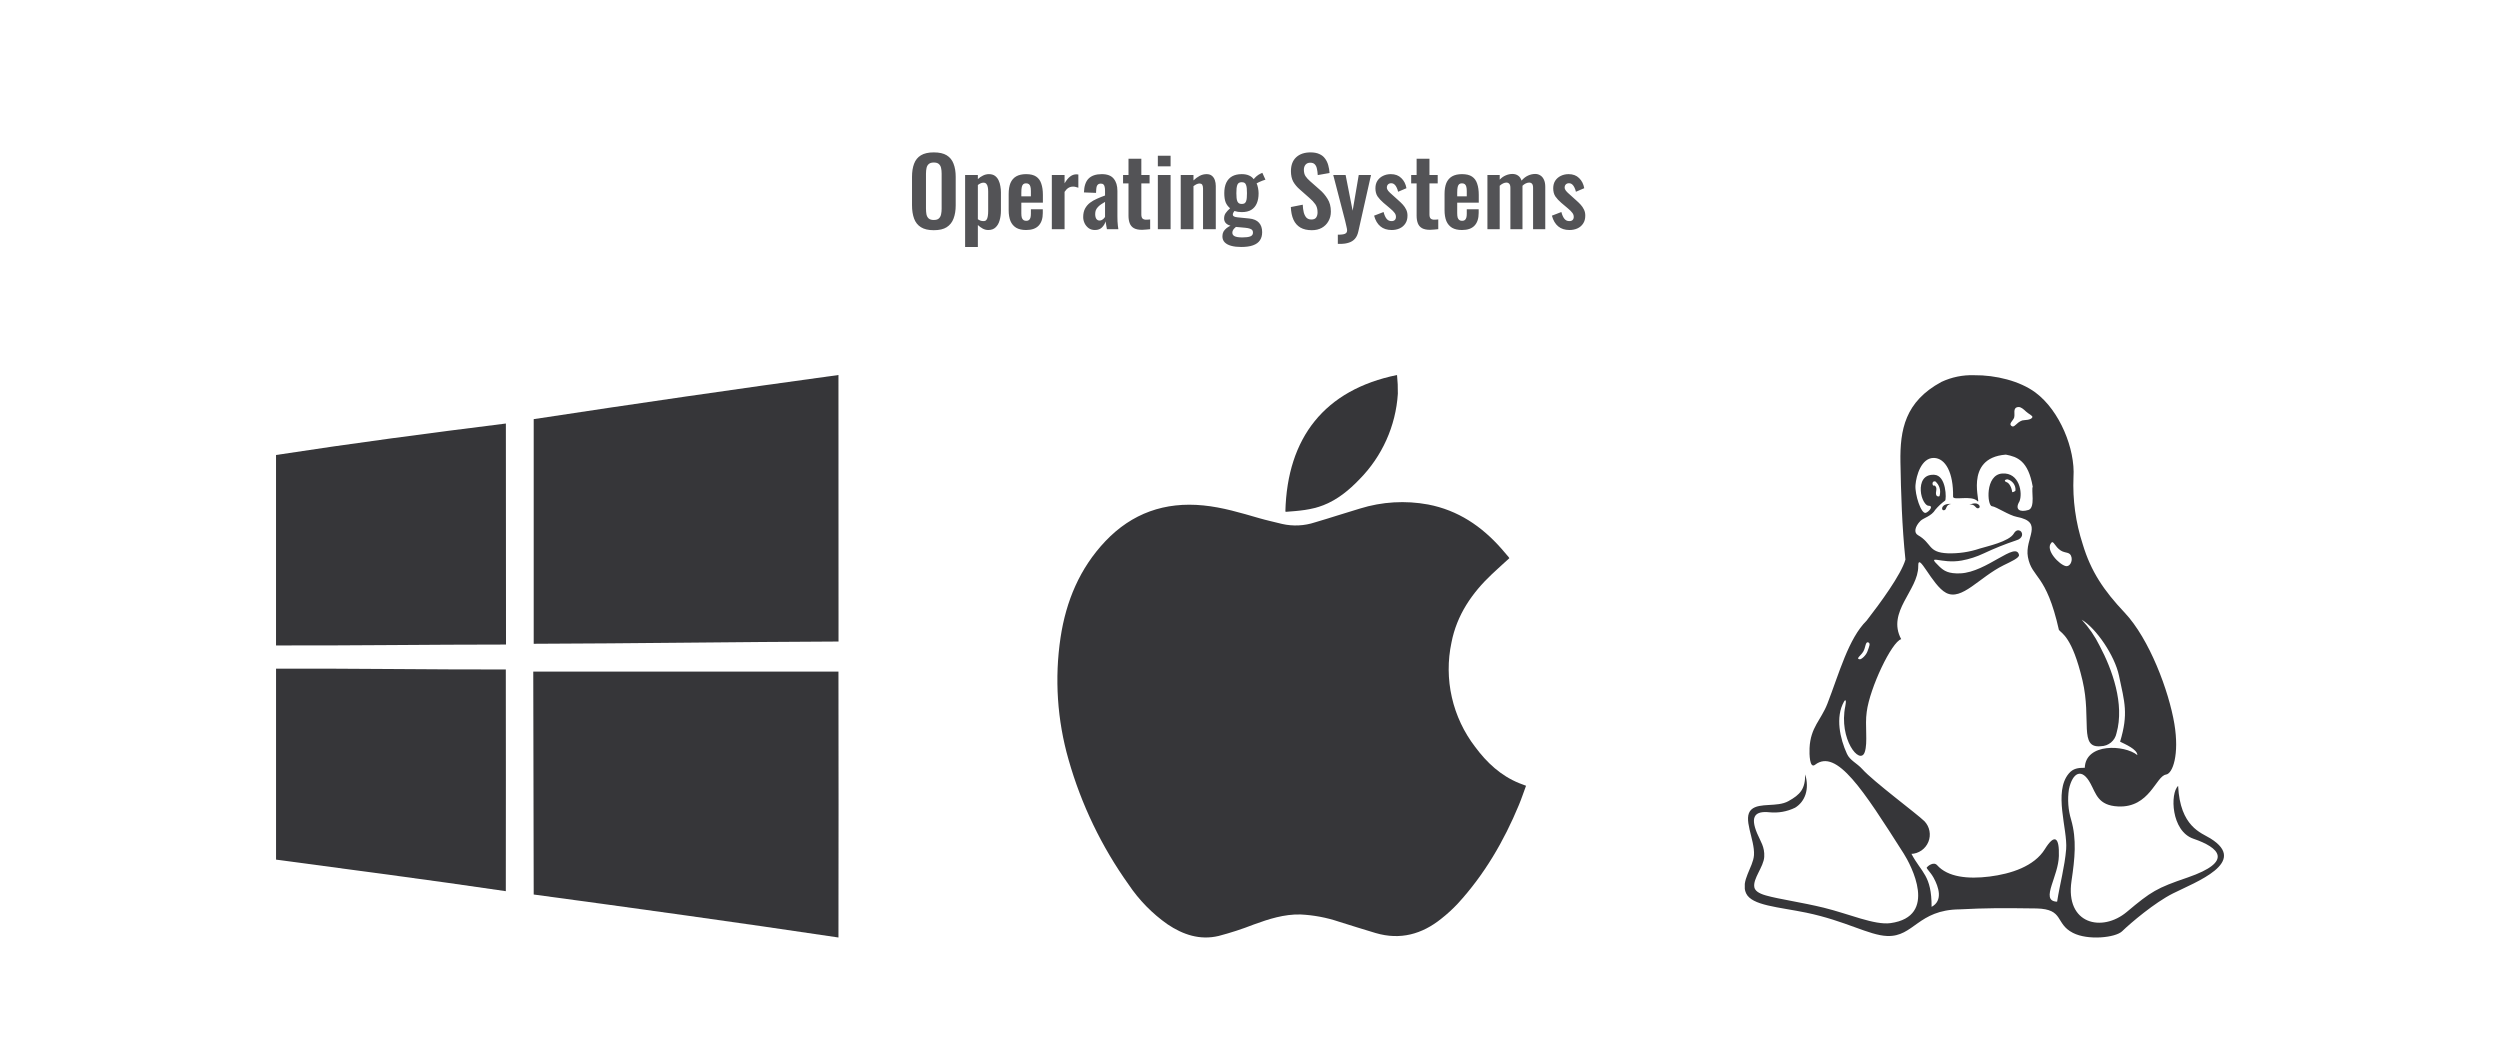 <svg width="480" height="204" viewBox="0 0 480 204" fill="none" xmlns="http://www.w3.org/2000/svg">
<g clip-path="url(#clip0_1502_12764)">
<path d="M102.473 80.475C121.955 77.502 141.458 74.677 160.984 72C160.998 89.064 161.003 106.121 160.997 123.174C141.492 123.248 121.987 123.546 102.471 123.606C102.458 109.222 102.458 94.845 102.471 80.475H102.473Z" fill="#1E1E21" fill-opacity="0.89"/>
<path d="M53 87.358C67.667 85.101 82.398 83.153 97.128 81.315C97.143 95.464 97.151 109.61 97.153 123.754C82.436 123.754 67.717 123.965 52.997 123.926V87.358H53Z" fill="#1E1E21" fill-opacity="0.89"/>
<path d="M53 128.38C67.706 128.331 82.411 128.566 97.117 128.541C97.117 142.729 97.153 156.916 97.117 171.106C82.425 168.934 67.706 167.033 52.989 165.046L53 128.38Z" fill="#1E1E21" fill-opacity="0.89"/>
<path d="M102.386 128.949H160.984C161.009 145.962 161.009 162.979 160.984 180C141.511 177.089 121.987 174.386 102.471 171.747C102.447 157.486 102.419 143.22 102.386 128.949Z" fill="#1E1E21" fill-opacity="0.89"/>
</g>
<g clip-path="url(#clip1_1502_12764)">
<path d="M289.801 107.166C288.693 108.176 287.576 109.177 286.481 110.206C282.612 113.848 279.707 118.083 278.682 123.366C277.945 126.835 277.969 130.422 278.755 133.881C279.54 137.34 281.067 140.59 283.231 143.407C285.462 146.414 288.12 148.912 291.659 150.358C292.073 150.524 292.493 150.673 293 150.867C292.534 152.114 292.134 153.342 291.636 154.537C288.754 161.488 285.005 167.92 279.888 173.499C278.921 174.53 277.876 175.488 276.764 176.362C273.039 179.374 268.848 180.533 264.122 179.143C261.766 178.457 259.438 177.688 257.091 176.969C254.701 176.165 252.209 175.697 249.688 175.579C246.531 175.505 243.635 176.446 240.701 177.512C238.506 178.374 236.261 179.106 233.978 179.703C230.379 180.561 227.119 179.458 224.139 177.447C221.207 175.383 218.681 172.799 216.689 169.824C211.499 162.552 207.601 154.447 205.165 145.863C202.979 138.246 202.454 130.251 203.624 122.416C204.676 115.433 207.293 109.131 212.219 103.922C217.341 98.528 223.65 96.309 231.035 97.041C234.714 97.403 238.224 98.464 241.744 99.483C243.211 99.909 244.71 100.229 246.196 100.604C248.276 101.071 250.444 100.964 252.468 100.294C255.369 99.451 258.232 98.491 261.11 97.643C265.345 96.324 269.84 96.057 274.203 96.865C279.939 97.968 284.475 101.035 288.269 105.336C288.735 105.873 289.201 106.42 289.666 106.967C289.717 107.029 289.762 107.096 289.801 107.166V107.166Z" fill="#1E1E21" fill-opacity="0.89"/>
<path d="M268.229 72C268.352 73.196 268.405 74.398 268.387 75.6C267.993 81.775 265.38 87.602 261.026 92.018C259.038 94.094 256.835 95.915 254.125 96.986C251.797 97.912 249.362 98.088 246.908 98.269C246.871 98.269 246.829 98.227 246.792 98.209C247.141 84.025 254.326 74.85 268.229 72Z" fill="#1E1E21" fill-opacity="0.89"/>
</g>
<g clip-path="url(#clip2_1502_12764)">
<path fill-rule="evenodd" clip-rule="evenodd" d="M366.944 163.953C367.659 163.925 368.351 163.691 368.937 163.281C369.522 162.871 369.977 162.301 370.247 161.639C370.517 160.978 370.59 160.253 370.458 159.551C370.326 158.849 369.994 158.2 369.502 157.681C367.996 156.21 359.709 150.071 357.549 147.658C356.547 146.534 355.181 146.005 354.61 144.724C353.286 141.832 352.359 137.692 354.039 134.726C354.337 134.189 354.536 134.428 354.304 135.552C352.98 141.882 357.118 147.063 358.029 144.402C358.658 142.576 358.029 139.296 358.41 136.684C358.997 132.082 363.203 123.224 365.032 122.72C362.184 117.456 368.343 113.333 368.302 108.713C368.252 105.706 370.942 112.407 373.649 113.828C376.671 115.415 379.998 110.837 384.717 108.515C386.049 107.862 387.755 107.11 387.647 106.548C387.093 103.846 381.447 109.854 376.406 110.085C374.113 110.176 373.26 109.631 372.366 108.78C369.684 106.185 372.639 108.35 376.638 107.623C378.107 107.354 379.535 106.893 380.884 106.251C382.89 105.306 384.949 104.478 387.051 103.772C388.533 103.367 388.417 102.26 387.879 101.921C387.548 101.731 387.051 101.748 386.662 102.425C385.751 104.003 381.447 104.904 380.106 105.325C378.124 105.995 376.038 106.302 373.947 106.234C370.106 106.077 371 104.317 368.244 102.747C367.416 102.285 367.656 101.095 368.732 100.004C369.295 99.442 370.835 99.128 371.596 97.847C372.147 97.198 372.772 96.615 373.459 96.112C373.724 95.93 373.749 91.237 371.34 91.154C369.287 91.072 368.707 92.65 368.79 94.228C368.873 95.806 369.717 97.112 370.272 97.104C371.348 97.104 370.346 98.277 369.75 98.467C368.865 98.756 367.631 94.955 367.772 93.129C367.913 91.303 368.914 87.857 371.331 87.923C373.5 87.981 375.073 90.7 374.99 95.36C374.99 96.186 378.517 94.988 379.692 96.228C380.52 97.12 376.803 87.923 385.122 87.287C387.308 87.708 389.41 88.436 390.288 93.46C389.965 93.988 390.834 97.492 389.46 97.913C387.804 98.418 386.786 97.839 387.738 96.261C388.392 94.683 387.738 90.675 384.427 90.915C381.116 91.154 381.53 97.071 382.44 97.186C383.351 97.302 385.669 98.938 387.275 99.252C392.556 100.277 388.674 103.301 389.361 106.962C390.139 111.093 392.862 110.002 395.312 120.951C395.826 121.612 397.862 122.249 399.84 130.652C401.62 138.221 399.095 143.725 403.375 143.27C404.082 143.261 404.765 143.01 405.309 142.559C405.853 142.107 406.225 141.483 406.363 140.791C407.961 135.189 405.536 128.512 403.135 124C402.233 122.168 401.07 120.476 399.683 118.976C402.464 120.629 406.024 125.86 406.843 129.718C407.92 134.833 408.689 136.998 407.059 142.402C407.994 142.873 410.37 143.865 410.37 144.981C407.936 142.981 400.436 142.626 400.279 147.41C399.004 147.41 398.036 147.534 397.216 148.509C394.22 152.062 397.001 159.202 396.703 163.036C396.43 166.407 395.495 169.745 394.965 173.125C393.185 173.059 393.359 171.753 393.93 169.919C394.435 168.308 395.254 166.283 395.304 164.341C395.354 162.581 395.163 161.482 394.716 161.21C394.269 160.937 393.574 161.49 392.614 163.036C390.569 166.341 386.124 167.779 381.977 168.299C377.83 168.82 373.98 168.407 371.936 166.126C371.24 165.341 370.082 166.341 369.941 166.548C369.8 166.754 370.62 167.374 371.265 168.547C372.209 170.283 373.111 172.91 370.868 174.117C370.868 168.01 368.964 167.655 366.986 163.92L366.944 163.953ZM365.462 163.796C366.944 166.126 372.184 175.959 362.979 177.24C359.908 177.662 354.966 175.455 350.173 174.282C345.869 173.232 341.506 172.629 339.056 171.927C337.583 171.514 336.97 170.985 336.838 170.373C336.498 168.721 338.626 166.448 338.733 164.515C338.841 162.581 338.03 161.581 337.367 160.003C336.705 158.425 336.54 157.243 337.061 156.566C337.475 156.037 338.319 155.814 339.694 155.954C341.399 156.135 343.12 155.831 344.66 155.078C346.556 153.921 347.458 151.542 346.597 148.682C346.597 151.484 345.678 152.541 343.369 153.822C341.2 155.029 337.848 154.054 336.308 155.392C334.445 156.995 336.97 161.176 336.763 164.193C336.606 166.531 334.156 169.15 335.248 171.514C336.341 173.877 341.465 174.133 346.837 175.24C354.42 176.827 358.84 179.587 362.35 179.711C367.457 179.901 368.244 174.662 376.273 174.596C378.608 174.472 380.901 174.398 383.185 174.373C385.776 174.373 388.367 174.373 391.024 174.422C396.364 174.555 394.526 177.331 397.994 179.108C400.917 180.612 406.173 180.017 407.431 178.818C409.136 177.166 413.706 173.299 417.207 171.539C421.57 169.349 431.818 165.564 424.376 160.962C422.646 159.887 418.581 158.747 418.201 150.897C416.644 152.277 416.827 159.59 421.156 161.044C425.998 162.697 429.02 165.382 420.022 168.481C414.07 170.514 413.06 171.134 408.342 175.092C403.623 179.05 396.496 177.48 397.73 169.134C398.375 164.787 398.748 161.193 397.663 157.408C397.083 155.507 396.936 153.499 397.233 151.533C397.936 148.311 399.716 147.336 401.372 150.434C402.448 152.384 402.82 154.657 406.678 154.839C412.737 155.128 413.938 148.997 415.875 148.716C417.166 148.534 418.457 144.881 417.48 138.982C416.421 132.66 412.696 122.678 407.92 117.613C403.946 113.407 401.446 109.722 399.874 104.458C398.524 100.308 397.927 95.951 398.11 91.592C398.458 86.262 395.503 78.842 390.784 75.347C387.829 73.165 383.202 71.992 379.013 72.041C376.852 71.968 374.703 72.41 372.747 73.33C365.752 77.115 364.784 82.527 364.883 88.708C364.982 94.492 365.181 101.103 365.843 107.441C365.015 110.333 360.984 115.82 358.393 119.158C354.892 122.612 353.12 129.289 350.852 135.131C349.644 138.238 347.607 139.643 347.433 143.65C347.384 144.766 347.433 147.658 348.493 146.832C352.632 143.667 357.723 151.649 365.479 163.829L365.462 163.796ZM386.737 80.131C386.521 80.792 385.611 81.337 386.19 81.784C386.77 82.23 387.093 81.139 388.26 80.726C388.558 80.618 389.957 80.726 390.213 80.106C390.329 79.817 389.493 79.487 388.996 79.016C388.5 78.544 388.011 78.123 387.548 78.148C386.347 78.222 386.935 79.528 386.72 80.115L386.737 80.131ZM393.864 104.193C394.303 103.747 394.526 104.978 395.685 105.714C396.612 106.292 397.506 105.863 397.738 107.044C397.903 107.871 397.382 108.804 396.67 108.697C395.437 108.49 392.589 105.557 393.864 104.21V104.193ZM374.634 96.757C372.714 96.608 372.59 97.996 373.219 97.971C373.848 97.947 373.467 96.872 374.634 96.757ZM371.323 93.22C371.547 93.17 371.87 93.55 371.77 94.096C371.629 94.848 371.687 95.319 372.209 95.319C372.3 95.319 372.391 95.319 372.424 95.104C372.548 94.626 372.536 94.124 372.389 93.652C372.243 93.181 371.969 92.759 371.596 92.435C370.86 92.245 370.951 93.302 371.34 93.261L371.323 93.22ZM385.28 92.584C385.768 92.732 386.232 93.575 386.339 94.476C386.339 94.567 386.977 94.352 386.977 94.154C387.009 93.676 386.873 93.202 386.591 92.814C386.31 92.426 385.902 92.149 385.437 92.03C384.684 92.096 384.899 92.476 385.28 92.584ZM378.128 96.93C379.866 96.104 380.479 97.376 379.874 97.575C379.27 97.773 379.253 96.641 378.128 96.93ZM357.06 126.587C356.233 126.488 357.301 125.876 357.756 125.091C358.211 124.306 358.153 123.174 358.675 123.331C359.196 123.488 358.906 124.083 358.55 125.066C358.244 125.893 357.367 126.628 357.06 126.587Z" fill="#1E1E21" fill-opacity="0.89"/>
</g>
<path d="M179.282 44.198C178.25 44.198 177.428 44.006 176.816 43.622C176.204 43.238 175.766 42.686 175.502 41.966C175.238 41.246 175.106 40.394 175.106 39.41V33.956C175.106 32.972 175.238 32.132 175.502 31.436C175.766 30.728 176.204 30.188 176.816 29.816C177.428 29.444 178.25 29.258 179.282 29.258C180.338 29.258 181.166 29.444 181.766 29.816C182.378 30.188 182.816 30.728 183.08 31.436C183.356 32.132 183.494 32.972 183.494 33.956V39.428C183.494 40.4 183.356 41.246 183.08 41.966C182.816 42.674 182.378 43.226 181.766 43.622C181.166 44.006 180.338 44.198 179.282 44.198ZM179.282 42.236C179.726 42.236 180.05 42.14 180.254 41.948C180.47 41.756 180.614 41.492 180.686 41.156C180.758 40.82 180.794 40.454 180.794 40.058V33.344C180.794 32.936 180.758 32.57 180.686 32.246C180.614 31.922 180.47 31.67 180.254 31.49C180.05 31.298 179.726 31.202 179.282 31.202C178.862 31.202 178.544 31.298 178.328 31.49C178.112 31.67 177.968 31.922 177.896 32.246C177.824 32.57 177.788 32.936 177.788 33.344V40.058C177.788 40.454 177.818 40.82 177.878 41.156C177.95 41.492 178.094 41.756 178.31 41.948C178.526 42.14 178.85 42.236 179.282 42.236ZM185.302 47.42V33.596H187.75V34.388C188.05 34.1 188.38 33.872 188.74 33.704C189.1 33.524 189.478 33.434 189.874 33.434C190.342 33.434 190.726 33.542 191.026 33.758C191.326 33.974 191.56 34.262 191.728 34.622C191.896 34.97 192.01 35.348 192.07 35.756C192.142 36.152 192.178 36.536 192.178 36.908V40.436C192.178 41.12 192.094 41.744 191.926 42.308C191.77 42.872 191.512 43.322 191.152 43.658C190.804 43.994 190.336 44.162 189.748 44.162C189.376 44.162 189.022 44.072 188.686 43.892C188.362 43.712 188.05 43.484 187.75 43.208V47.42H185.302ZM188.83 42.452C189.094 42.452 189.286 42.368 189.406 42.2C189.538 42.02 189.622 41.786 189.658 41.498C189.706 41.198 189.73 40.874 189.73 40.526V36.8C189.73 36.476 189.706 36.188 189.658 35.936C189.61 35.672 189.52 35.462 189.388 35.306C189.256 35.15 189.064 35.072 188.812 35.072C188.62 35.072 188.428 35.12 188.236 35.216C188.056 35.3 187.894 35.402 187.75 35.522V42.092C187.906 42.2 188.074 42.29 188.254 42.362C188.434 42.422 188.626 42.452 188.83 42.452ZM197.013 44.162C196.233 44.162 195.597 44.018 195.105 43.73C194.613 43.43 194.247 42.998 194.007 42.434C193.779 41.858 193.665 41.168 193.665 40.364V37.232C193.665 36.404 193.779 35.708 194.007 35.144C194.247 34.58 194.613 34.154 195.105 33.866C195.609 33.578 196.245 33.434 197.013 33.434C197.841 33.434 198.483 33.59 198.939 33.902C199.407 34.214 199.737 34.67 199.929 35.27C200.133 35.858 200.235 36.578 200.235 37.43V38.906H196.095V40.958C196.095 41.294 196.125 41.57 196.185 41.786C196.257 42.002 196.365 42.158 196.509 42.254C196.653 42.35 196.827 42.398 197.031 42.398C197.247 42.398 197.421 42.35 197.553 42.254C197.685 42.146 197.781 41.996 197.841 41.804C197.901 41.6 197.931 41.348 197.931 41.048V40.184H200.217V40.886C200.217 41.942 199.953 42.752 199.425 43.316C198.897 43.88 198.093 44.162 197.013 44.162ZM196.095 37.7H197.931V36.71C197.931 36.35 197.901 36.062 197.841 35.846C197.781 35.618 197.685 35.456 197.553 35.36C197.421 35.252 197.235 35.198 196.995 35.198C196.779 35.198 196.605 35.252 196.473 35.36C196.341 35.468 196.245 35.648 196.185 35.9C196.125 36.152 196.095 36.512 196.095 36.98V37.7ZM201.95 44V33.596H204.398V35.198C204.758 34.586 205.118 34.148 205.478 33.884C205.838 33.608 206.234 33.47 206.666 33.47C206.738 33.47 206.798 33.476 206.846 33.488C206.906 33.488 206.972 33.494 207.044 33.506V36.044C206.9 35.984 206.738 35.936 206.558 35.9C206.39 35.852 206.216 35.828 206.036 35.828C205.712 35.828 205.418 35.906 205.154 36.062C204.89 36.218 204.638 36.476 204.398 36.836V44H201.95ZM210.223 44.162C209.755 44.162 209.353 44.042 209.017 43.802C208.681 43.55 208.423 43.238 208.243 42.866C208.063 42.482 207.973 42.086 207.973 41.678C207.973 41.03 208.093 40.484 208.333 40.04C208.573 39.596 208.891 39.224 209.287 38.924C209.683 38.624 210.133 38.366 210.637 38.15C211.141 37.922 211.651 37.718 212.167 37.538V36.638C212.167 36.338 212.143 36.086 212.095 35.882C212.059 35.678 211.981 35.522 211.861 35.414C211.753 35.306 211.579 35.252 211.339 35.252C211.135 35.252 210.967 35.3 210.835 35.396C210.715 35.492 210.625 35.63 210.565 35.81C210.517 35.978 210.487 36.176 210.475 36.404L210.439 37.034L208.117 36.944C208.153 35.744 208.447 34.862 208.999 34.298C209.563 33.722 210.415 33.434 211.555 33.434C212.599 33.434 213.355 33.722 213.823 34.298C214.303 34.874 214.543 35.654 214.543 36.638V41.444C214.543 41.828 214.549 42.176 214.561 42.488C214.585 42.8 214.609 43.082 214.633 43.334C214.669 43.586 214.699 43.808 214.723 44H212.527C212.491 43.76 212.443 43.49 212.383 43.19C212.335 42.878 212.299 42.65 212.275 42.506C212.155 42.926 211.927 43.31 211.591 43.658C211.255 43.994 210.799 44.162 210.223 44.162ZM211.123 42.344C211.279 42.344 211.423 42.308 211.555 42.236C211.699 42.152 211.825 42.056 211.933 41.948C212.041 41.84 212.119 41.744 212.167 41.66V38.762C211.903 38.918 211.651 39.074 211.411 39.23C211.183 39.386 210.979 39.56 210.799 39.752C210.631 39.932 210.499 40.13 210.403 40.346C210.319 40.562 210.277 40.814 210.277 41.102C210.277 41.486 210.349 41.792 210.493 42.02C210.649 42.236 210.859 42.344 211.123 42.344ZM219.263 44.126C218.603 44.126 218.081 44.018 217.697 43.802C217.325 43.586 217.061 43.274 216.905 42.866C216.749 42.458 216.671 41.972 216.671 41.408V35.216H215.627V33.596H216.671V30.482H219.137V33.596H220.721V35.216H219.137V41.192C219.137 41.552 219.215 41.81 219.371 41.966C219.527 42.11 219.761 42.182 220.073 42.182C220.205 42.182 220.331 42.176 220.451 42.164C220.583 42.152 220.709 42.14 220.829 42.128V44C220.625 44.024 220.385 44.048 220.109 44.072C219.845 44.108 219.563 44.126 219.263 44.126ZM222.306 44V33.596H224.754V44H222.306ZM222.306 31.94V29.906H224.754V31.94H222.306ZM226.699 44V33.596H229.147V34.64C229.519 34.28 229.909 33.992 230.317 33.776C230.737 33.548 231.187 33.434 231.667 33.434C232.099 33.434 232.441 33.542 232.693 33.758C232.945 33.962 233.131 34.238 233.251 34.586C233.371 34.934 233.431 35.312 233.431 35.72V44H230.983V36.206C230.983 35.894 230.935 35.654 230.839 35.486C230.743 35.318 230.557 35.234 230.281 35.234C230.113 35.234 229.927 35.282 229.723 35.378C229.531 35.474 229.339 35.594 229.147 35.738V44H226.699ZM238.284 47.42C237.576 47.42 236.952 47.348 236.412 47.204C235.872 47.06 235.452 46.838 235.152 46.538C234.852 46.238 234.702 45.848 234.702 45.368C234.702 45.044 234.768 44.75 234.9 44.486C235.044 44.234 235.236 44.012 235.476 43.82C235.716 43.628 235.974 43.466 236.25 43.334C235.854 43.226 235.548 43.052 235.332 42.812C235.128 42.572 235.026 42.284 235.026 41.948C235.026 41.54 235.128 41.192 235.332 40.904C235.536 40.616 235.818 40.31 236.178 39.986C235.806 39.686 235.524 39.314 235.332 38.87C235.152 38.414 235.062 37.82 235.062 37.088C235.062 36.296 235.188 35.63 235.44 35.09C235.704 34.538 236.082 34.124 236.574 33.848C237.078 33.572 237.69 33.434 238.41 33.434C238.962 33.434 239.424 33.518 239.796 33.686C240.168 33.842 240.474 34.082 240.714 34.406C240.81 34.262 240.978 34.082 241.218 33.866C241.458 33.65 241.734 33.47 242.046 33.326L242.37 33.182L242.964 34.496C242.832 34.532 242.652 34.592 242.424 34.676C242.208 34.76 241.992 34.85 241.776 34.946C241.56 35.042 241.392 35.126 241.272 35.198C241.38 35.438 241.47 35.738 241.542 36.098C241.614 36.458 241.65 36.8 241.65 37.124C241.65 37.856 241.536 38.492 241.308 39.032C241.08 39.572 240.726 39.992 240.246 40.292C239.778 40.58 239.166 40.724 238.41 40.724C238.158 40.724 237.912 40.706 237.672 40.67C237.432 40.622 237.21 40.568 237.006 40.508C236.934 40.616 236.862 40.73 236.79 40.85C236.73 40.97 236.7 41.096 236.7 41.228C236.7 41.36 236.772 41.468 236.916 41.552C237.06 41.636 237.3 41.696 237.636 41.732L239.832 41.948C240.684 42.032 241.314 42.302 241.722 42.758C242.13 43.202 242.334 43.808 242.334 44.576C242.334 45.2 242.19 45.722 241.902 46.142C241.626 46.562 241.188 46.88 240.588 47.096C240 47.312 239.232 47.42 238.284 47.42ZM238.554 45.584C239.226 45.584 239.73 45.518 240.066 45.386C240.402 45.254 240.57 45.014 240.57 44.666C240.57 44.474 240.528 44.318 240.444 44.198C240.36 44.078 240.21 43.982 239.994 43.91C239.778 43.826 239.472 43.766 239.076 43.73L237.294 43.568C237.162 43.676 237.042 43.79 236.934 43.91C236.838 44.018 236.76 44.138 236.7 44.27C236.64 44.402 236.61 44.54 236.61 44.684C236.61 44.984 236.754 45.206 237.042 45.35C237.33 45.506 237.834 45.584 238.554 45.584ZM238.41 39.158C238.626 39.158 238.8 39.122 238.932 39.05C239.064 38.966 239.166 38.84 239.238 38.672C239.31 38.492 239.358 38.27 239.382 38.006C239.406 37.742 239.418 37.436 239.418 37.088C239.418 36.74 239.406 36.434 239.382 36.17C239.358 35.906 239.31 35.684 239.238 35.504C239.178 35.324 239.082 35.192 238.95 35.108C238.818 35.024 238.638 34.982 238.41 34.982C238.194 34.982 238.014 35.024 237.87 35.108C237.738 35.192 237.636 35.324 237.564 35.504C237.504 35.672 237.456 35.888 237.42 36.152C237.396 36.416 237.384 36.728 237.384 37.088C237.384 37.424 237.396 37.724 237.42 37.988C237.444 38.24 237.492 38.456 237.564 38.636C237.636 38.804 237.738 38.936 237.87 39.032C238.014 39.116 238.194 39.158 238.41 39.158ZM251.873 44.198C250.997 44.198 250.265 44.03 249.677 43.694C249.089 43.346 248.645 42.842 248.345 42.182C248.045 41.522 247.877 40.712 247.841 39.752L250.127 39.302C250.151 39.866 250.217 40.364 250.325 40.796C250.445 41.228 250.619 41.564 250.847 41.804C251.087 42.032 251.399 42.146 251.783 42.146C252.215 42.146 252.521 42.02 252.701 41.768C252.881 41.504 252.971 41.174 252.971 40.778C252.971 40.142 252.827 39.62 252.539 39.212C252.251 38.804 251.867 38.396 251.387 37.988L249.551 36.368C249.035 35.924 248.621 35.432 248.309 34.892C248.009 34.34 247.859 33.662 247.859 32.858C247.859 31.706 248.195 30.818 248.867 30.194C249.539 29.57 250.457 29.258 251.621 29.258C252.305 29.258 252.875 29.366 253.331 29.582C253.787 29.786 254.147 30.074 254.411 30.446C254.687 30.818 254.891 31.244 255.023 31.724C255.155 32.192 255.239 32.69 255.275 33.218L253.007 33.614C252.983 33.158 252.929 32.75 252.845 32.39C252.773 32.03 252.635 31.748 252.431 31.544C252.239 31.34 251.951 31.238 251.567 31.238C251.171 31.238 250.865 31.37 250.649 31.634C250.445 31.886 250.343 32.204 250.343 32.588C250.343 33.08 250.445 33.488 250.649 33.812C250.853 34.124 251.147 34.448 251.531 34.784L253.349 36.386C253.949 36.89 254.459 37.484 254.879 38.168C255.311 38.84 255.527 39.656 255.527 40.616C255.527 41.312 255.371 41.93 255.059 42.47C254.759 43.01 254.333 43.436 253.781 43.748C253.241 44.048 252.605 44.198 251.873 44.198ZM256.864 46.826V45.062C257.284 45.062 257.626 45.038 257.89 44.99C258.154 44.942 258.346 44.858 258.466 44.738C258.586 44.618 258.646 44.45 258.646 44.234C258.646 44.078 258.604 43.832 258.52 43.496C258.448 43.16 258.364 42.794 258.268 42.398L255.982 33.596H258.358L259.708 40.454L260.878 33.596H263.236L260.806 44.414C260.674 45.026 260.452 45.506 260.14 45.854C259.828 46.202 259.438 46.448 258.97 46.592C258.502 46.748 257.956 46.826 257.332 46.826H256.864ZM267.195 44.162C266.319 44.162 265.599 43.928 265.035 43.46C264.471 42.992 264.069 42.308 263.829 41.408L265.647 40.706C265.791 41.27 265.983 41.702 266.223 42.002C266.463 42.302 266.775 42.452 267.159 42.452C267.447 42.452 267.663 42.38 267.807 42.236C267.951 42.092 268.023 41.894 268.023 41.642C268.023 41.354 267.933 41.096 267.753 40.868C267.585 40.628 267.291 40.334 266.871 39.986L265.611 38.924C265.155 38.528 264.783 38.126 264.495 37.718C264.219 37.298 264.081 36.776 264.081 36.152C264.081 35.588 264.207 35.108 264.459 34.712C264.723 34.304 265.077 33.992 265.521 33.776C265.977 33.548 266.481 33.434 267.033 33.434C267.873 33.434 268.545 33.686 269.049 34.19C269.565 34.682 269.895 35.33 270.039 36.134L268.437 36.818C268.377 36.53 268.287 36.266 268.167 36.026C268.059 35.774 267.915 35.57 267.735 35.414C267.555 35.258 267.345 35.18 267.105 35.18C266.853 35.18 266.649 35.258 266.493 35.414C266.349 35.57 266.277 35.768 266.277 36.008C266.277 36.212 266.361 36.422 266.529 36.638C266.709 36.854 266.961 37.1 267.285 37.376L268.563 38.528C268.839 38.768 269.103 39.026 269.355 39.302C269.607 39.578 269.817 39.89 269.985 40.238C270.153 40.574 270.237 40.964 270.237 41.408C270.237 42.008 270.099 42.512 269.823 42.92C269.559 43.328 269.193 43.64 268.725 43.856C268.269 44.06 267.759 44.162 267.195 44.162ZM274.582 44.126C273.922 44.126 273.4 44.018 273.016 43.802C272.644 43.586 272.38 43.274 272.224 42.866C272.068 42.458 271.99 41.972 271.99 41.408V35.216H270.946V33.596H271.99V30.482H274.456V33.596H276.04V35.216H274.456V41.192C274.456 41.552 274.534 41.81 274.69 41.966C274.846 42.11 275.08 42.182 275.392 42.182C275.524 42.182 275.65 42.176 275.77 42.164C275.902 42.152 276.028 42.14 276.148 42.128V44C275.944 44.024 275.704 44.048 275.428 44.072C275.164 44.108 274.882 44.126 274.582 44.126ZM280.702 44.162C279.922 44.162 279.286 44.018 278.794 43.73C278.302 43.43 277.936 42.998 277.696 42.434C277.468 41.858 277.354 41.168 277.354 40.364V37.232C277.354 36.404 277.468 35.708 277.696 35.144C277.936 34.58 278.302 34.154 278.794 33.866C279.298 33.578 279.934 33.434 280.702 33.434C281.53 33.434 282.172 33.59 282.628 33.902C283.096 34.214 283.426 34.67 283.618 35.27C283.822 35.858 283.924 36.578 283.924 37.43V38.906H279.784V40.958C279.784 41.294 279.814 41.57 279.874 41.786C279.946 42.002 280.054 42.158 280.198 42.254C280.342 42.35 280.516 42.398 280.72 42.398C280.936 42.398 281.11 42.35 281.242 42.254C281.374 42.146 281.47 41.996 281.53 41.804C281.59 41.6 281.62 41.348 281.62 41.048V40.184H283.906V40.886C283.906 41.942 283.642 42.752 283.114 43.316C282.586 43.88 281.782 44.162 280.702 44.162ZM279.784 37.7H281.62V36.71C281.62 36.35 281.59 36.062 281.53 35.846C281.47 35.618 281.374 35.456 281.242 35.36C281.11 35.252 280.924 35.198 280.684 35.198C280.468 35.198 280.294 35.252 280.162 35.36C280.03 35.468 279.934 35.648 279.874 35.9C279.814 36.152 279.784 36.512 279.784 36.98V37.7ZM285.585 44V33.596H287.943V34.496C288.303 34.112 288.693 33.836 289.113 33.668C289.533 33.488 289.959 33.398 290.391 33.398C290.799 33.398 291.153 33.5 291.453 33.704C291.765 33.908 291.993 34.232 292.137 34.676C292.533 34.22 292.953 33.896 293.397 33.704C293.841 33.5 294.297 33.398 294.765 33.398C295.137 33.398 295.467 33.494 295.755 33.686C296.043 33.866 296.271 34.142 296.439 34.514C296.607 34.874 296.691 35.33 296.691 35.882V44H294.351V36.098C294.351 35.702 294.285 35.432 294.153 35.288C294.021 35.132 293.835 35.054 293.595 35.054C293.403 35.054 293.187 35.108 292.947 35.216C292.719 35.324 292.509 35.474 292.317 35.666C292.317 35.702 292.317 35.738 292.317 35.774C292.317 35.798 292.317 35.834 292.317 35.882V44H289.995V36.098C289.995 35.702 289.923 35.432 289.779 35.288C289.647 35.132 289.461 35.054 289.221 35.054C289.029 35.054 288.819 35.108 288.591 35.216C288.363 35.324 288.147 35.474 287.943 35.666V44H285.585ZM301.331 44.162C300.455 44.162 299.735 43.928 299.171 43.46C298.607 42.992 298.205 42.308 297.965 41.408L299.783 40.706C299.927 41.27 300.119 41.702 300.359 42.002C300.599 42.302 300.911 42.452 301.295 42.452C301.583 42.452 301.799 42.38 301.943 42.236C302.087 42.092 302.159 41.894 302.159 41.642C302.159 41.354 302.069 41.096 301.889 40.868C301.721 40.628 301.427 40.334 301.007 39.986L299.747 38.924C299.291 38.528 298.919 38.126 298.631 37.718C298.355 37.298 298.217 36.776 298.217 36.152C298.217 35.588 298.343 35.108 298.595 34.712C298.859 34.304 299.213 33.992 299.657 33.776C300.113 33.548 300.617 33.434 301.169 33.434C302.009 33.434 302.681 33.686 303.185 34.19C303.701 34.682 304.031 35.33 304.175 36.134L302.573 36.818C302.513 36.53 302.423 36.266 302.303 36.026C302.195 35.774 302.051 35.57 301.871 35.414C301.691 35.258 301.481 35.18 301.241 35.18C300.989 35.18 300.785 35.258 300.629 35.414C300.485 35.57 300.413 35.768 300.413 36.008C300.413 36.212 300.497 36.422 300.665 36.638C300.845 36.854 301.097 37.1 301.421 37.376L302.699 38.528C302.975 38.768 303.239 39.026 303.491 39.302C303.743 39.578 303.953 39.89 304.121 40.238C304.289 40.574 304.373 40.964 304.373 41.408C304.373 42.008 304.235 42.512 303.959 42.92C303.695 43.328 303.329 43.64 302.861 43.856C302.405 44.06 301.895 44.162 301.331 44.162Z" fill="#1E1E21" fill-opacity="0.76"/>
<defs>
<clipPath id="clip0_1502_12764">
<rect width="108" height="108" fill="white" transform="translate(53 72)"/>
</clipPath>
<clipPath id="clip1_1502_12764">
<rect width="90" height="108" fill="white" transform="translate(203 72)"/>
</clipPath>
<clipPath id="clip2_1502_12764">
<rect width="92" height="108" fill="white" transform="translate(335 72)"/>
</clipPath>
</defs>
</svg>
